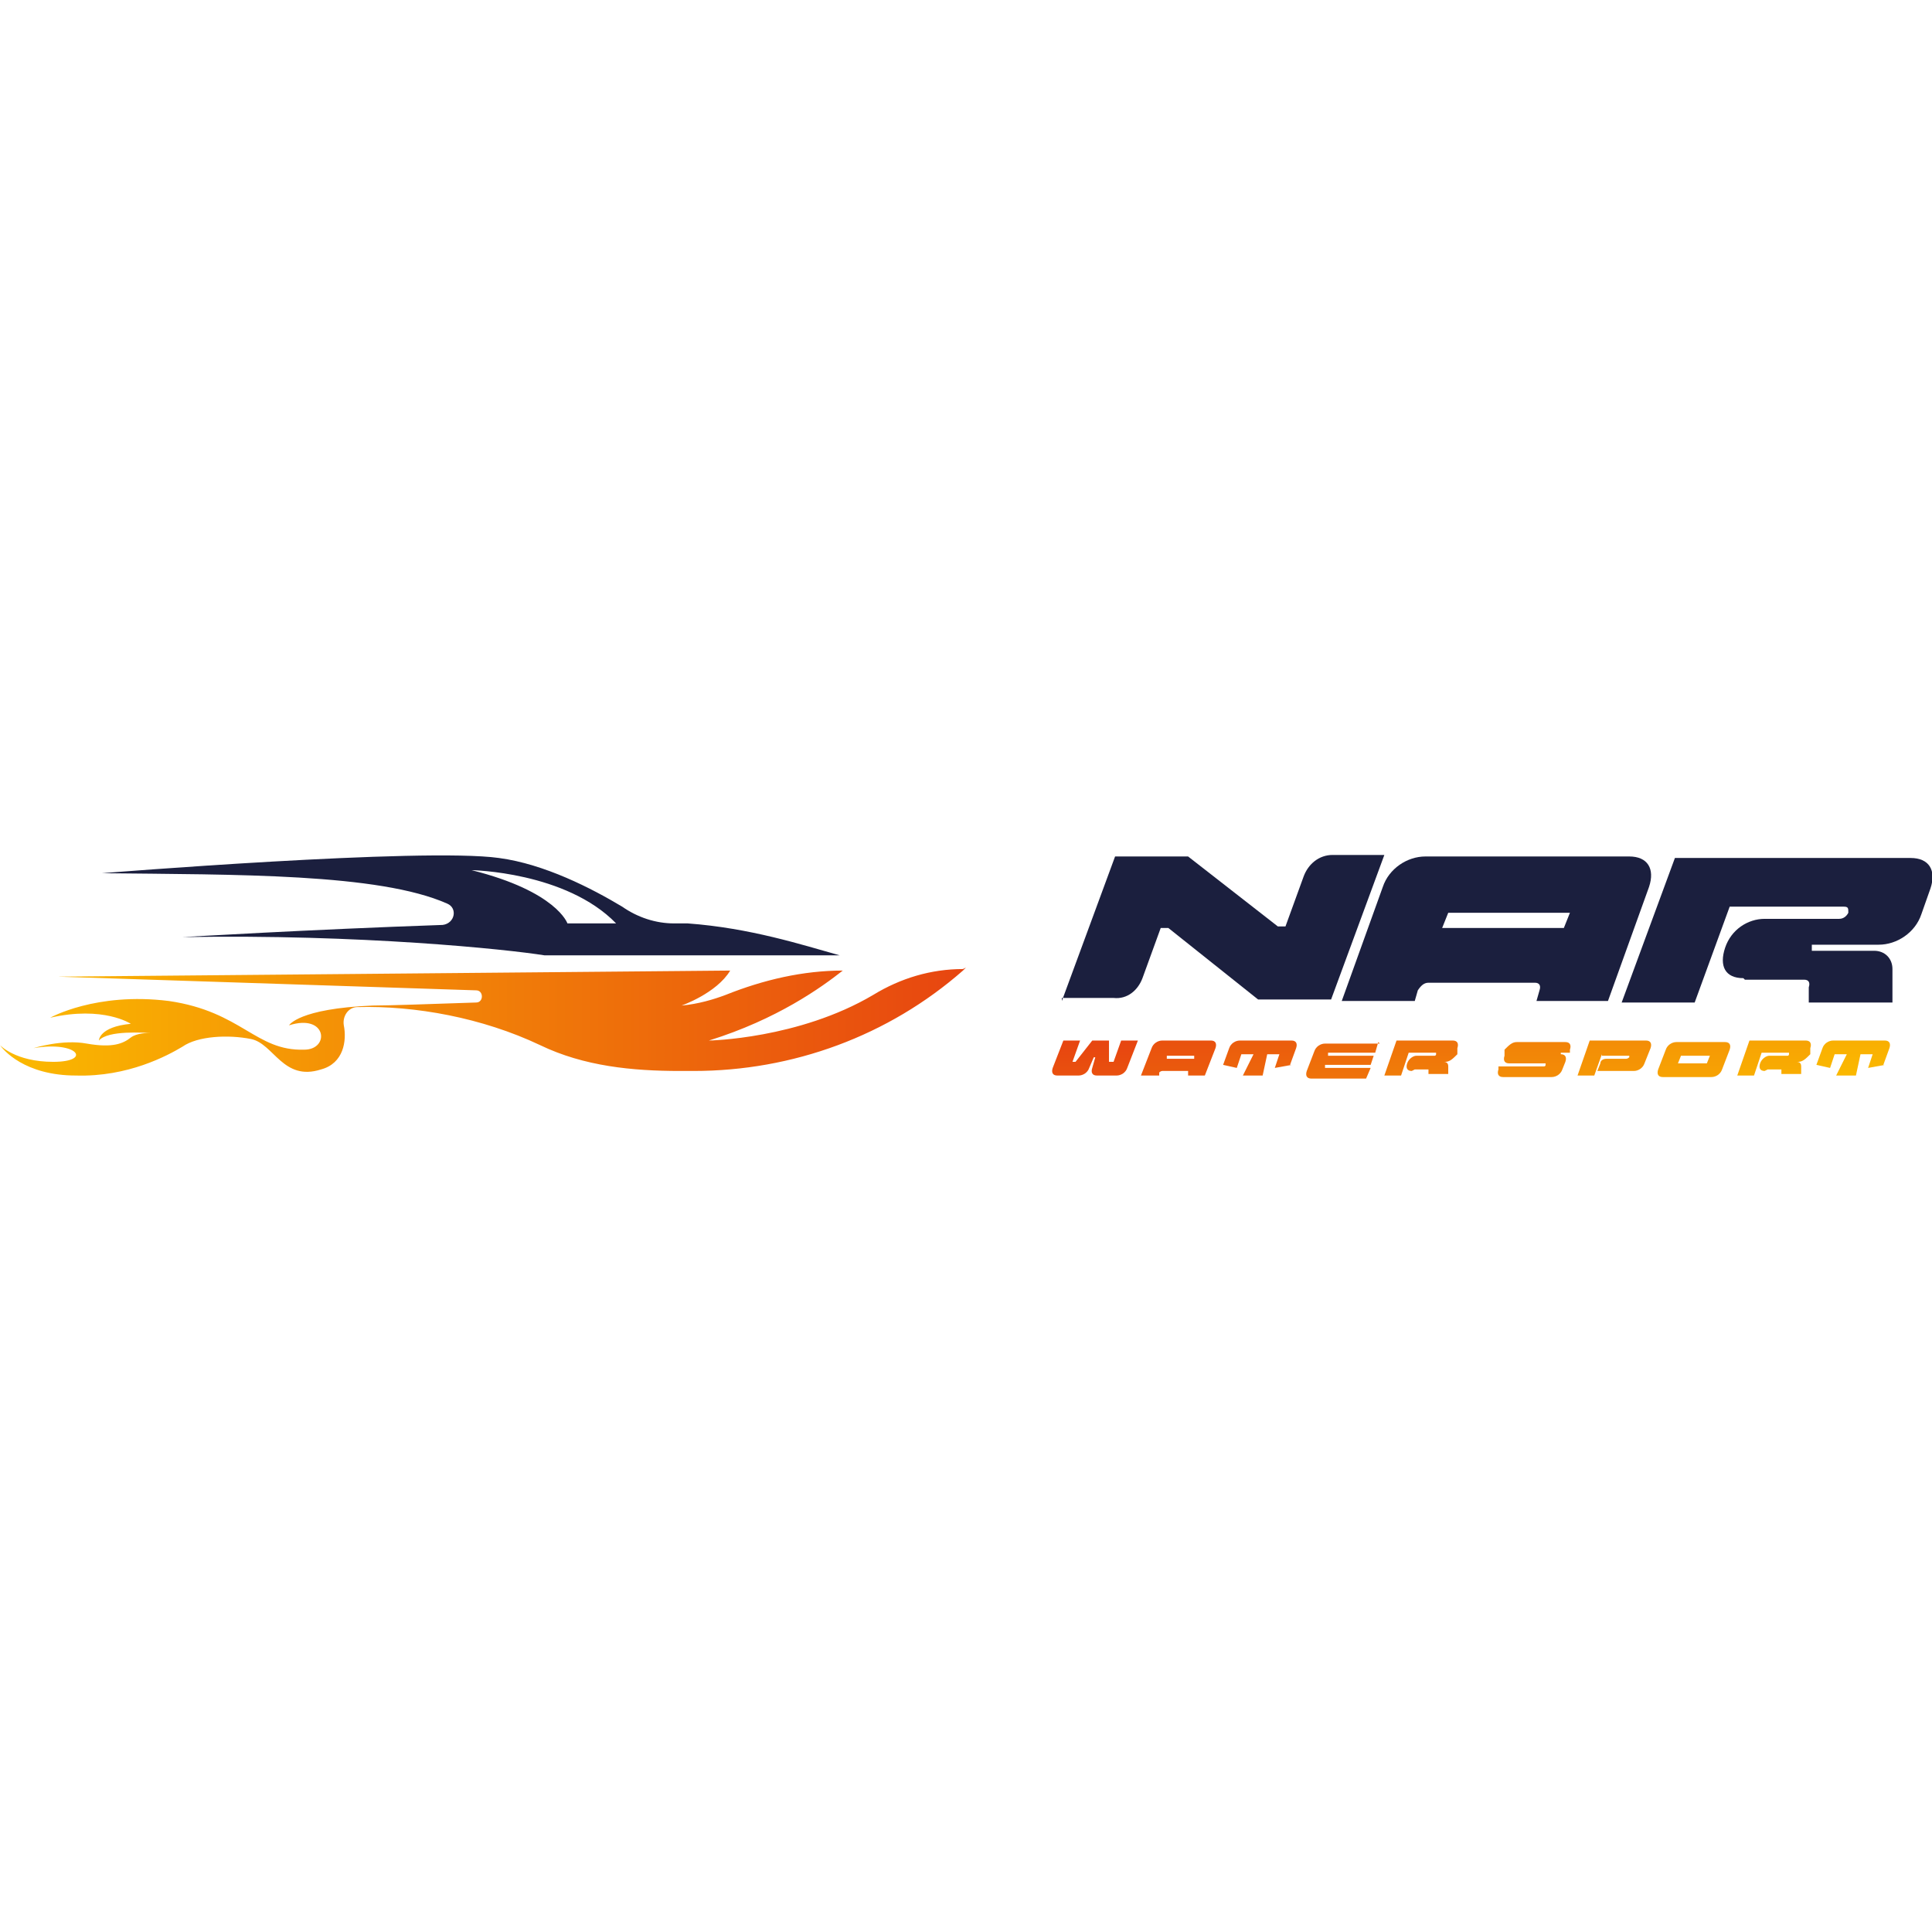 <svg viewBox="0 0 127 127" version="1.1" xmlns:xlink="http://www.w3.org/1999/xlink" xmlns="http://www.w3.org/2000/svg" id="Layer_1">
  
  <defs>
    <style>
      .st0 {
        fill: url(#linear-gradient2);
      }

      .st1 {
        fill: url(#linear-gradient1);
      }

      .st2 {
        fill: url(#linear-gradient9);
      }

      .st3 {
        fill: url(#linear-gradient3);
      }

      .st4 {
        fill: url(#linear-gradient6);
      }

      .st5 {
        fill: url(#linear-gradient8);
      }

      .st6 {
        fill: url(#linear-gradient7);
      }

      .st7 {
        fill: url(#linear-gradient5);
      }

      .st8 {
        fill: url(#linear-gradient4);
      }

      .st9 {
        fill: url(#linear-gradient10);
      }

      .st10 {
        fill: url(#linear-gradient);
      }

      .st11 {
        fill: #1b1f3e;
      }
    </style>
    <linearGradient gradientUnits="userSpaceOnUse" gradientTransform="translate(8922.6 -4239.8) scale(1 -1)" y2="-4306.9" x2="-8859.1" y1="-4306.9" x1="-8922.6" id="linear-gradient">
      <stop stop-color="#fbba00" offset="0"></stop>
      <stop stop-color="#e74510" offset="1"></stop>
    </linearGradient>
    <linearGradient xlink:href="#linear-gradient" gradientTransform="translate(3585.7 -1006.1) rotate(90) scale(1 -1)" y2="-3513.7" x2="1074.6" y1="-3513.7" x1="1097" id="linear-gradient1"></linearGradient>
    <linearGradient xlink:href="#linear-gradient" gradientTransform="translate(3585.7 -1006.1) rotate(90) scale(1 -1)" y2="-3508.2" x2="1071.9" y1="-3508.2" x1="1097.9" id="linear-gradient2"></linearGradient>
    <linearGradient xlink:href="#linear-gradient" gradientTransform="translate(3585.7 -1006.1) rotate(90) scale(1 -1)" y2="-3502.8" x2="1069.3" y1="-3502.8" x1="1095.7" id="linear-gradient3"></linearGradient>
    <linearGradient xlink:href="#linear-gradient" gradientTransform="translate(3585.7 -1006.1) rotate(90) scale(1 -1)" y2="-3497.5" x2="1066.8" y1="-3497.5" x1="1093.1" id="linear-gradient4"></linearGradient>
    <linearGradient xlink:href="#linear-gradient" gradientTransform="translate(3585.7 -1006.1) rotate(90) scale(1 -1)" y2="-3492.4" x2="1064.5" y1="-3492.4" x1="1090.5" id="linear-gradient5"></linearGradient>
    <linearGradient xlink:href="#linear-gradient" gradientTransform="translate(3585.7 -1006.1) rotate(90) scale(1 -1)" y2="-3484.8" x2="1060.5" y1="-3484.8" x1="1087.3" id="linear-gradient6"></linearGradient>
    <linearGradient xlink:href="#linear-gradient" gradientTransform="translate(3585.7 -1006.1) rotate(90) scale(1 -1)" y2="-3479.7" x2="1058.6" y1="-3479.7" x1="1084.5" id="linear-gradient7"></linearGradient>
    <linearGradient xlink:href="#linear-gradient" gradientTransform="translate(3585.7 -1006.1) rotate(90) scale(1 -1)" y2="-3474.4" x2="1055.5" y1="-3474.4" x1="1082.2" id="linear-gradient8"></linearGradient>
    <linearGradient xlink:href="#linear-gradient" gradientTransform="translate(3585.7 -1006.1) rotate(90) scale(1 -1)" y2="-3469.2" x2="1053.7" y1="-3469.2" x1="1079.6" id="linear-gradient9"></linearGradient>
    <linearGradient xlink:href="#linear-gradient" gradientTransform="translate(3585.7 -1006.1) rotate(90) scale(1 -1)" y2="-3463.8" x2="1050.6" y1="-3463.8" x1="1077.1" id="linear-gradient10"></linearGradient>
  </defs>
  <path d="M63.5,63.6l-.2.2c-4.9,4.3-11.2,6.6-17.7,6.6h-.9c-3.1,0-6.3-.3-9.2-1.7-3.8-1.8-8.2-2.6-12-2.5-.6,0-1,.6-.9,1.2,0,0,0,0,0,0,.2,1,0,2.5-1.5,2.9-2.5.8-3.1-1.7-4.6-2-1.5-.3-3.5-.2-4.5.5-1,.6-3.6,2-7,1.9-3.4,0-4.8-1.7-5-2,0,0,1,1.1,3.5,1.1,2.6,0,1.6-1.4-1.3-.9,0,0,1.9-.6,3.5-.3,1.7.3,2.4,0,2.9-.4.4-.3,1.1-.3,1.3-.3-.4,0-2.8-.2-3.4.5,0,0,0-.9,2.1-1.1,0,0-1.8-1.2-5.3-.4,0,0,3-1.7,7.8-1.1,4.8.7,5.7,3.3,8.9,3.2,1.7,0,1.5-2.4-1-1.6,0,0,.6-1.1,5.5-1.3,1,0,3.8-.1,6.8-.2.5,0,.5-.8,0-.8l-27.5-.9,44.2-.4c-.9,1.5-3.2,2.3-3.2,2.3,1.1-.1,2.1-.4,2.9-.7,2.5-1,5.1-1.6,7.7-1.6h0c-1.4,1.1-4.3,3.2-8.8,4.6,0,0,5.9-.1,10.8-3,1.8-1.1,3.8-1.7,5.9-1.7h0Z" class="st10"></path>
  <path d="M45.2,60.7c-.3,0-.6,0-.9,0-1.2,0-2.4-.4-3.4-1.1-2-1.2-5.1-2.8-8.1-3.2-5-.7-26.1,1-26.1,1,8.8.1,18.2,0,22.7,2,.7.3.5,1.3-.3,1.4-8.7.3-17.1.8-17.1.8,11.7-.2,21.3.8,23.8,1.2.5,0,.9,0,1.4,0h18c-2.5-.7-5.9-1.8-10-2.1ZM37.3,60.7s-.7-2.1-6.3-3.5c0,0,6.2.1,9.5,3.5h-3.2Z" class="st11"></path>
  <g>
    <path d="M69.8,65.8l3.5-9.5h4.8l5.9,4.6h.5l1.2-3.3c.3-.8,1-1.4,1.9-1.4h3.4l-3.5,9.5h-4.8l-5.9-4.7h-.5l-1.2,3.3c-.3.8-1,1.4-1.9,1.3h-3.4Z" class="st11"></path>
    <path d="M105.8,65.8h-4.8l.2-.7c.1-.3,0-.5-.3-.5h-7c-.3,0-.5.2-.7.5l-.2.7h-4.8l2.7-7.5c.4-1.2,1.6-2,2.8-2h13.4c1.2,0,1.7.8,1.3,2l-2.7,7.5ZM94.8,61h8l.4-1h-8l-.4,1Z" class="st11"></path>
    <path d="M114.6,64.3c-1.2,0-1.6-.8-1.2-2,.4-1.2,1.5-1.9,2.6-1.9h4.9c.3,0,.5-.2.6-.4,0-.3,0-.4-.3-.4h-7.5l-2.3,6.3h-4.8l3.5-9.5h15.5c1.2,0,1.7.8,1.3,2l-.6,1.7c-.4,1.2-1.6,2-2.8,2h-4.4v.4c-.1,0,4.1,0,4.1,0,.7,0,1.2.5,1.2,1.2v2.2h-5.5v-1c.1-.3,0-.5-.3-.5h-3.9Z" class="st11"></path>
  </g>
  <g>
    <path d="M69.5,70.7c-.3,0-.4-.2-.3-.5l.7-1.8h1.1l-.5,1.4h.2l1.1-1.4h1.1v1.4c0,0,.3,0,.3,0l.5-1.4h1.1l-.7,1.8c-.1.3-.4.5-.7.5h-1.3c-.3,0-.4-.2-.3-.5l.2-.7h-.1l-.3.7c-.1.3-.4.5-.7.5h-1.3Z" class="st1"></path>
    <path d="M79.2,70.7h-1.1v-.2c0,0,0-.1,0-.1h-1.7c0,0-.1,0-.2.1v.2h-1.2l.7-1.8c.1-.3.4-.5.7-.5h3.2c.3,0,.4.2.3.5l-.7,1.8ZM76.6,69.6h1.9v-.2c0,0-1.8,0-1.8,0v.2Z" class="st0"></path>
    <path d="M84.9,70l-1.1.2.3-.9h-.8l-.3,1.4h-1.3l.7-1.4h-.8l-.3.9-.9-.2.4-1.1c.1-.3.4-.5.7-.5h3.4c.3,0,.4.2.3.5l-.4,1.1Z" class="st3"></path>
    <path d="M90.6,68.5l-.2.7h-3.1v.2c0,0,3,0,3,0l-.2.6h-3v.2c0,0,3,0,3,0l-.3.7h-3.6c-.3,0-.4-.2-.3-.5l.5-1.3c.1-.3.4-.5.7-.5h3.6Z" class="st8"></path>
    <path d="M92.8,70.4c-.3,0-.4-.2-.3-.5.1-.3.4-.5.6-.5h1.2c0,0,.1,0,.1-.1,0,0,0-.1,0-.1h-1.8l-.5,1.5h-1.1l.8-2.3h3.7c.3,0,.4.2.3.5v.4c-.3.3-.5.5-.8.5h-1.1c0,0,1,0,1,0,.2,0,.3.1.3.3v.5h-1.3v-.2c0,0,0-.1,0-.1h-.9Z" class="st7"></path>
    <path d="M102.6,69.3c.3,0,.4.2.3.5l-.2.5c-.1.3-.4.5-.7.5h-3.2c-.3,0-.4-.2-.3-.5v-.2c0,0,3,0,3,0,0,0,.1,0,.1-.1,0,0,0-.1,0-.1h-2.4c-.3,0-.4-.2-.3-.5v-.4c.3-.3.5-.5.8-.5h3.2c.3,0,.4.2.3.5v.2h-3c0,0-.1,0-.1,0,0,0,0,0,0,0h2.5Z" class="st4"></path>
    <path d="M105.3,69.3l-.5,1.4h-1.1l.8-2.3h3.7c.3,0,.4.2.3.5l-.4,1c-.1.3-.4.5-.7.5h-2.4l.2-.5c0-.2.2-.3.4-.3h1.3c0,0,.1,0,.2-.1,0,0,0-.1,0-.1h-1.8Z" class="st6"></path>
    <path d="M113.4,68.5c.3,0,.4.2.3.5l-.5,1.3c-.1.3-.4.5-.7.5h-3.2c-.3,0-.4-.2-.3-.5l.5-1.3c.1-.3.4-.5.7-.5h3.2ZM112.2,69.9l.2-.5h-1.9l-.2.5h1.9Z" class="st5"></path>
    <path d="M116,70.4c-.3,0-.4-.2-.3-.5.1-.3.4-.5.6-.5h1.2c0,0,.1,0,.1-.1,0,0,0-.1,0-.1h-1.8l-.5,1.5h-1.1l.8-2.3h3.7c.3,0,.4.2.3.5v.4c-.3.3-.5.5-.8.5h-1.1c0,0,1,0,1,0,.2,0,.3.1.3.3v.5h-1.3v-.2c0,0,0-.1,0-.1h-.9Z" class="st2"></path>
    <path d="M123.9,70l-1.1.2.3-.9h-.8l-.3,1.4h-1.3l.7-1.4h-.8l-.3.9-.9-.2.4-1.1c.1-.3.4-.5.7-.5h3.4c.3,0,.4.2.3.5l-.4,1.1Z" class="st9"></path>
  </g>
</svg>